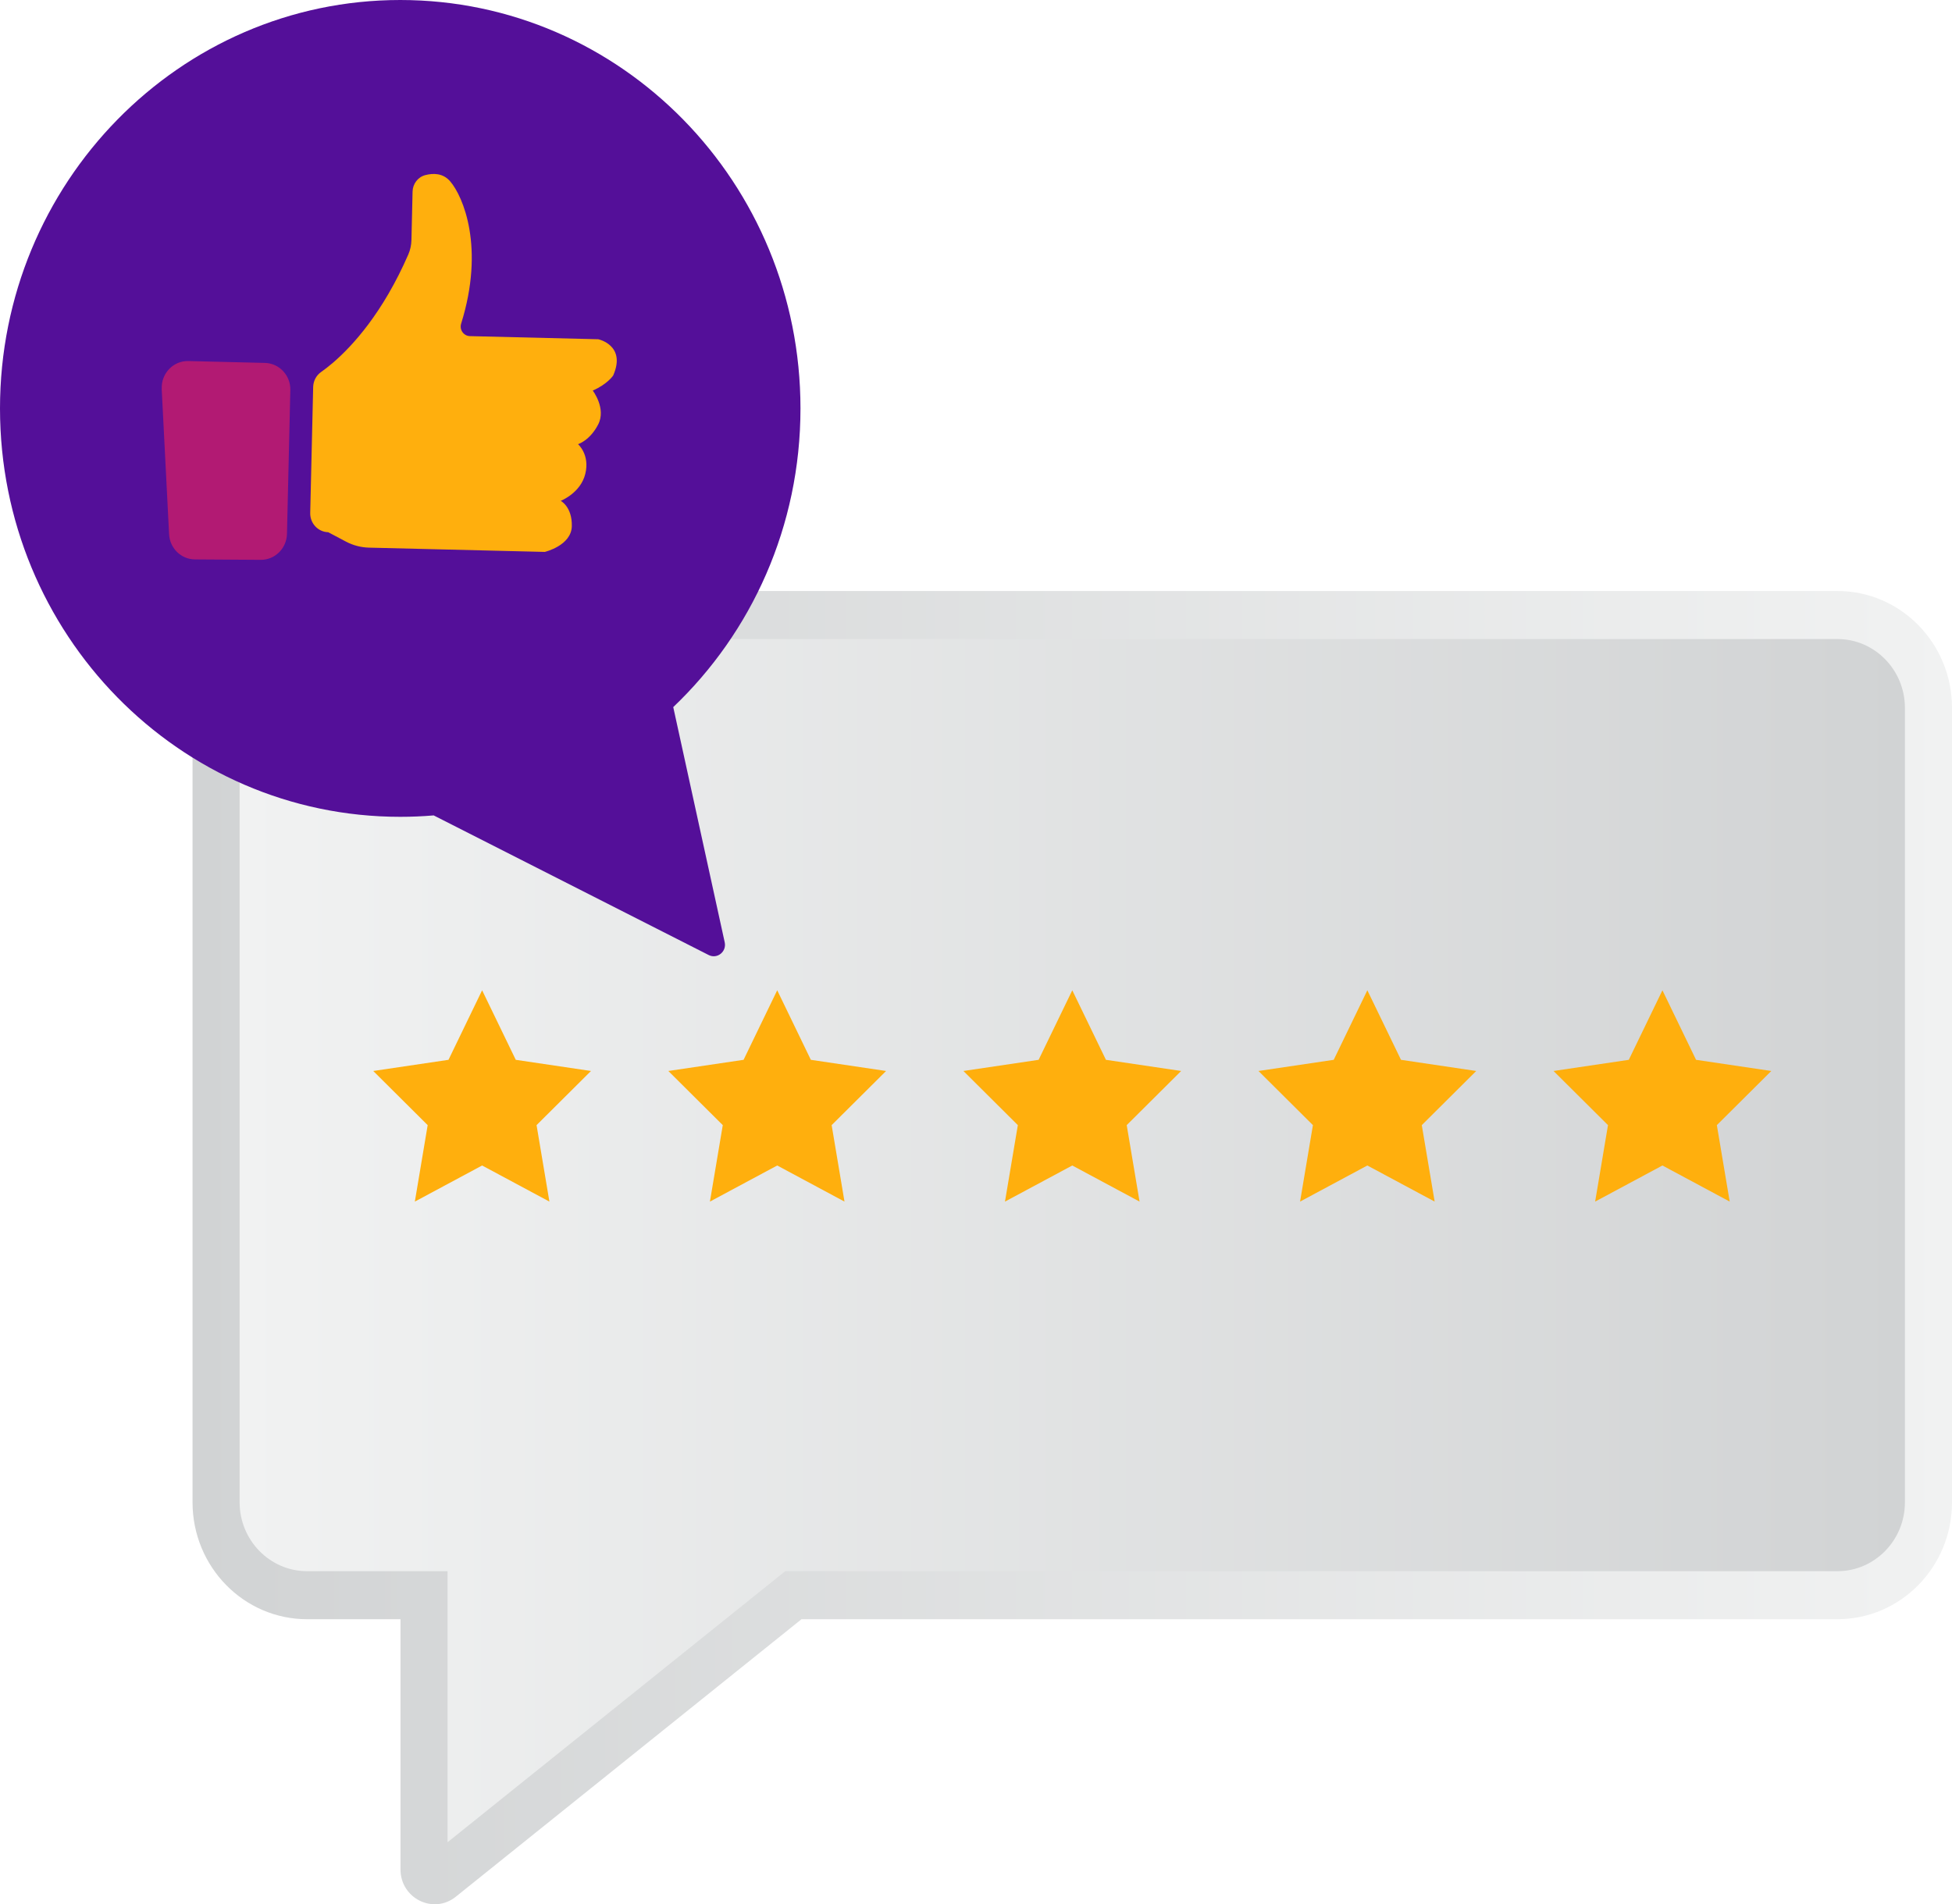 <svg width="165" height="161" viewBox="0 0 165 161" fill="none" xmlns="http://www.w3.org/2000/svg">
    <g clip-path="url(#clip0_1342_1535)">
        <path
            d="M155.316 49.967H25.959C20.611 49.967 16.275 54.392 16.275 59.851V127.013C16.275 132.472 20.611 136.897 25.959 136.897H33.853V158.044C33.853 160.505 36.632 161.882 38.527 160.36L67.753 136.895H155.316C160.665 136.895 165 132.47 165 127.011V59.851C165 54.392 160.665 49.967 155.316 49.967Z"
            fill="url(#paint0_linear_1342_1535)" />
        <path
            d="M37.832 132.836H25.96C22.815 132.836 20.255 130.223 20.255 127.013V59.851C20.255 56.641 22.815 54.028 25.96 54.028H155.317C158.462 54.028 161.021 56.641 161.021 59.851V127.013C161.021 130.223 158.462 132.836 155.317 132.836H66.374L37.832 155.752V132.836Z"
            fill="url(#paint1_linear_1342_1535)" />
        <path
            d="M40.753 83.723L43.597 89.603L49.956 90.546L45.355 95.124L46.441 101.589L40.753 98.537L35.066 101.589L36.151 95.124L31.55 90.546L37.91 89.603L40.753 83.723Z"
            fill="#FFAF0D" />
        <path
            d="M65.697 83.723L68.54 89.603L74.9 90.546L70.298 95.124L71.384 101.589L65.697 98.537L60.009 101.589L61.095 95.124L56.493 90.546L62.853 89.603L65.697 83.723Z"
            fill="#FFAF0D" />
        <path
            d="M90.639 83.723L93.483 89.603L99.842 90.546L95.24 95.124L96.326 101.589L90.639 98.537L84.949 101.589L86.037 95.124L81.436 90.546L87.793 89.603L90.639 83.723Z"
            fill="#FFAF0D" />
        <path
            d="M115.58 83.723L118.424 89.603L124.784 90.546L120.182 95.124L121.27 101.589L115.58 98.537L109.893 101.589L110.979 95.124L106.377 90.546L112.737 89.603L115.58 83.723Z"
            fill="#FFAF0D" />
        <path
            d="M140.523 83.723L143.366 89.603L149.726 90.546L145.124 95.124L146.21 101.589L140.523 98.537L134.835 101.589L135.921 95.124L131.319 90.546L137.679 89.603L140.523 83.723Z"
            fill="#FFAF0D" />
        <g filter="url(#filter0_d_1342_1535)">
            <path
                d="M56.908 59.78L61.258 79.664C61.433 80.462 60.623 81.107 59.906 80.744L36.659 68.939C35.725 69.018 34.784 69.058 33.83 69.058C15.147 69.058 0 53.601 0 34.531C0 15.477 15.165 0 33.833 0C52.518 0 67.663 15.46 67.663 34.531C67.663 44.501 63.527 53.479 56.908 59.782V59.78Z"
                fill="#540F99" />
            <path
                d="M13.668 32.886L14.293 45.164C14.353 46.353 15.311 47.288 16.479 47.296L22.042 47.332C23.242 47.339 24.228 46.363 24.258 45.138L24.542 32.983C24.572 31.742 23.608 30.711 22.393 30.683L15.924 30.525C14.642 30.494 13.606 31.582 13.673 32.889L13.668 32.886Z"
                fill="#B21A73" />
            <path
                d="M50.576 28.682L39.722 28.418C39.191 28.405 38.818 27.877 38.98 27.361C40.989 20.936 39.157 16.616 38.051 15.33C37.441 14.621 36.607 14.633 35.947 14.806C35.324 14.969 34.889 15.543 34.874 16.199L34.779 20.291C34.769 20.71 34.682 21.129 34.515 21.513C32.361 26.454 29.801 29.242 28.163 30.652C27.759 30.998 27.413 31.262 27.139 31.453C26.729 31.74 26.485 32.21 26.472 32.718L26.223 43.367C26.203 44.246 26.883 44.973 27.744 44.996L27.824 45.039L29.241 45.789C29.844 46.109 30.509 46.282 31.186 46.3L46.049 46.661C46.049 46.661 48.295 46.132 48.335 44.488C48.372 42.843 47.396 42.343 47.396 42.343C47.396 42.343 49.075 41.695 49.475 40.06C49.876 38.426 48.858 37.552 48.858 37.552C48.858 37.552 49.851 37.257 50.559 35.895C51.266 34.533 50.105 33.021 50.105 33.021C51.365 32.467 51.831 31.747 51.831 31.747C52.962 29.186 50.571 28.682 50.571 28.682H50.576Z"
                fill="#FFAF0D" />
        </g>
    </g>
    <defs>
        <filter id="filter0_d_1342_1535" x="-10.66" y="-10.66" width="88.983" height="102.168"
            filterUnits="userSpaceOnUse" color-interpolation-filters="sRGB">
            <feFlood flood-opacity="0" result="BackgroundImageFix" />
            <feColorMatrix in="SourceAlpha" type="matrix"
                values="0 0 0 0 0 0 0 0 0 0 0 0 0 0 0 0 0 0 127 0" result="hardAlpha" />
            <feOffset />
            <feGaussianBlur stdDeviation="5.33" />
            <feColorMatrix type="matrix" values="0 0 0 0 0 0 0 0 0 0 0 0 0 0 0 0 0 0 0.15 0" />
            <feBlend mode="normal" in2="BackgroundImageFix" result="effect1_dropShadow_1342_1535" />
            <feBlend mode="normal" in="SourceGraphic" in2="effect1_dropShadow_1342_1535"
                result="shape" />
        </filter>
        <linearGradient id="paint0_linear_1342_1535" x1="16.275" y1="105.482" x2="165" y2="105.482"
            gradientUnits="userSpaceOnUse">
            <stop stop-color="#D1D3D4" />
            <stop offset="1" stop-color="#F1F2F2" />
        </linearGradient>
        <linearGradient id="paint1_linear_1342_1535" x1="20.255" y1="104.89" x2="161.021"
            y2="104.89" gradientUnits="userSpaceOnUse">
            <stop stop-color="#F1F2F2" />
            <stop offset="1" stop-color="#D1D3D4" />
        </linearGradient>
        <clipPath id="clip0_1342_1535">
            <rect width="165" height="161" fill="white" />
        </clipPath>
    </defs>
</svg>